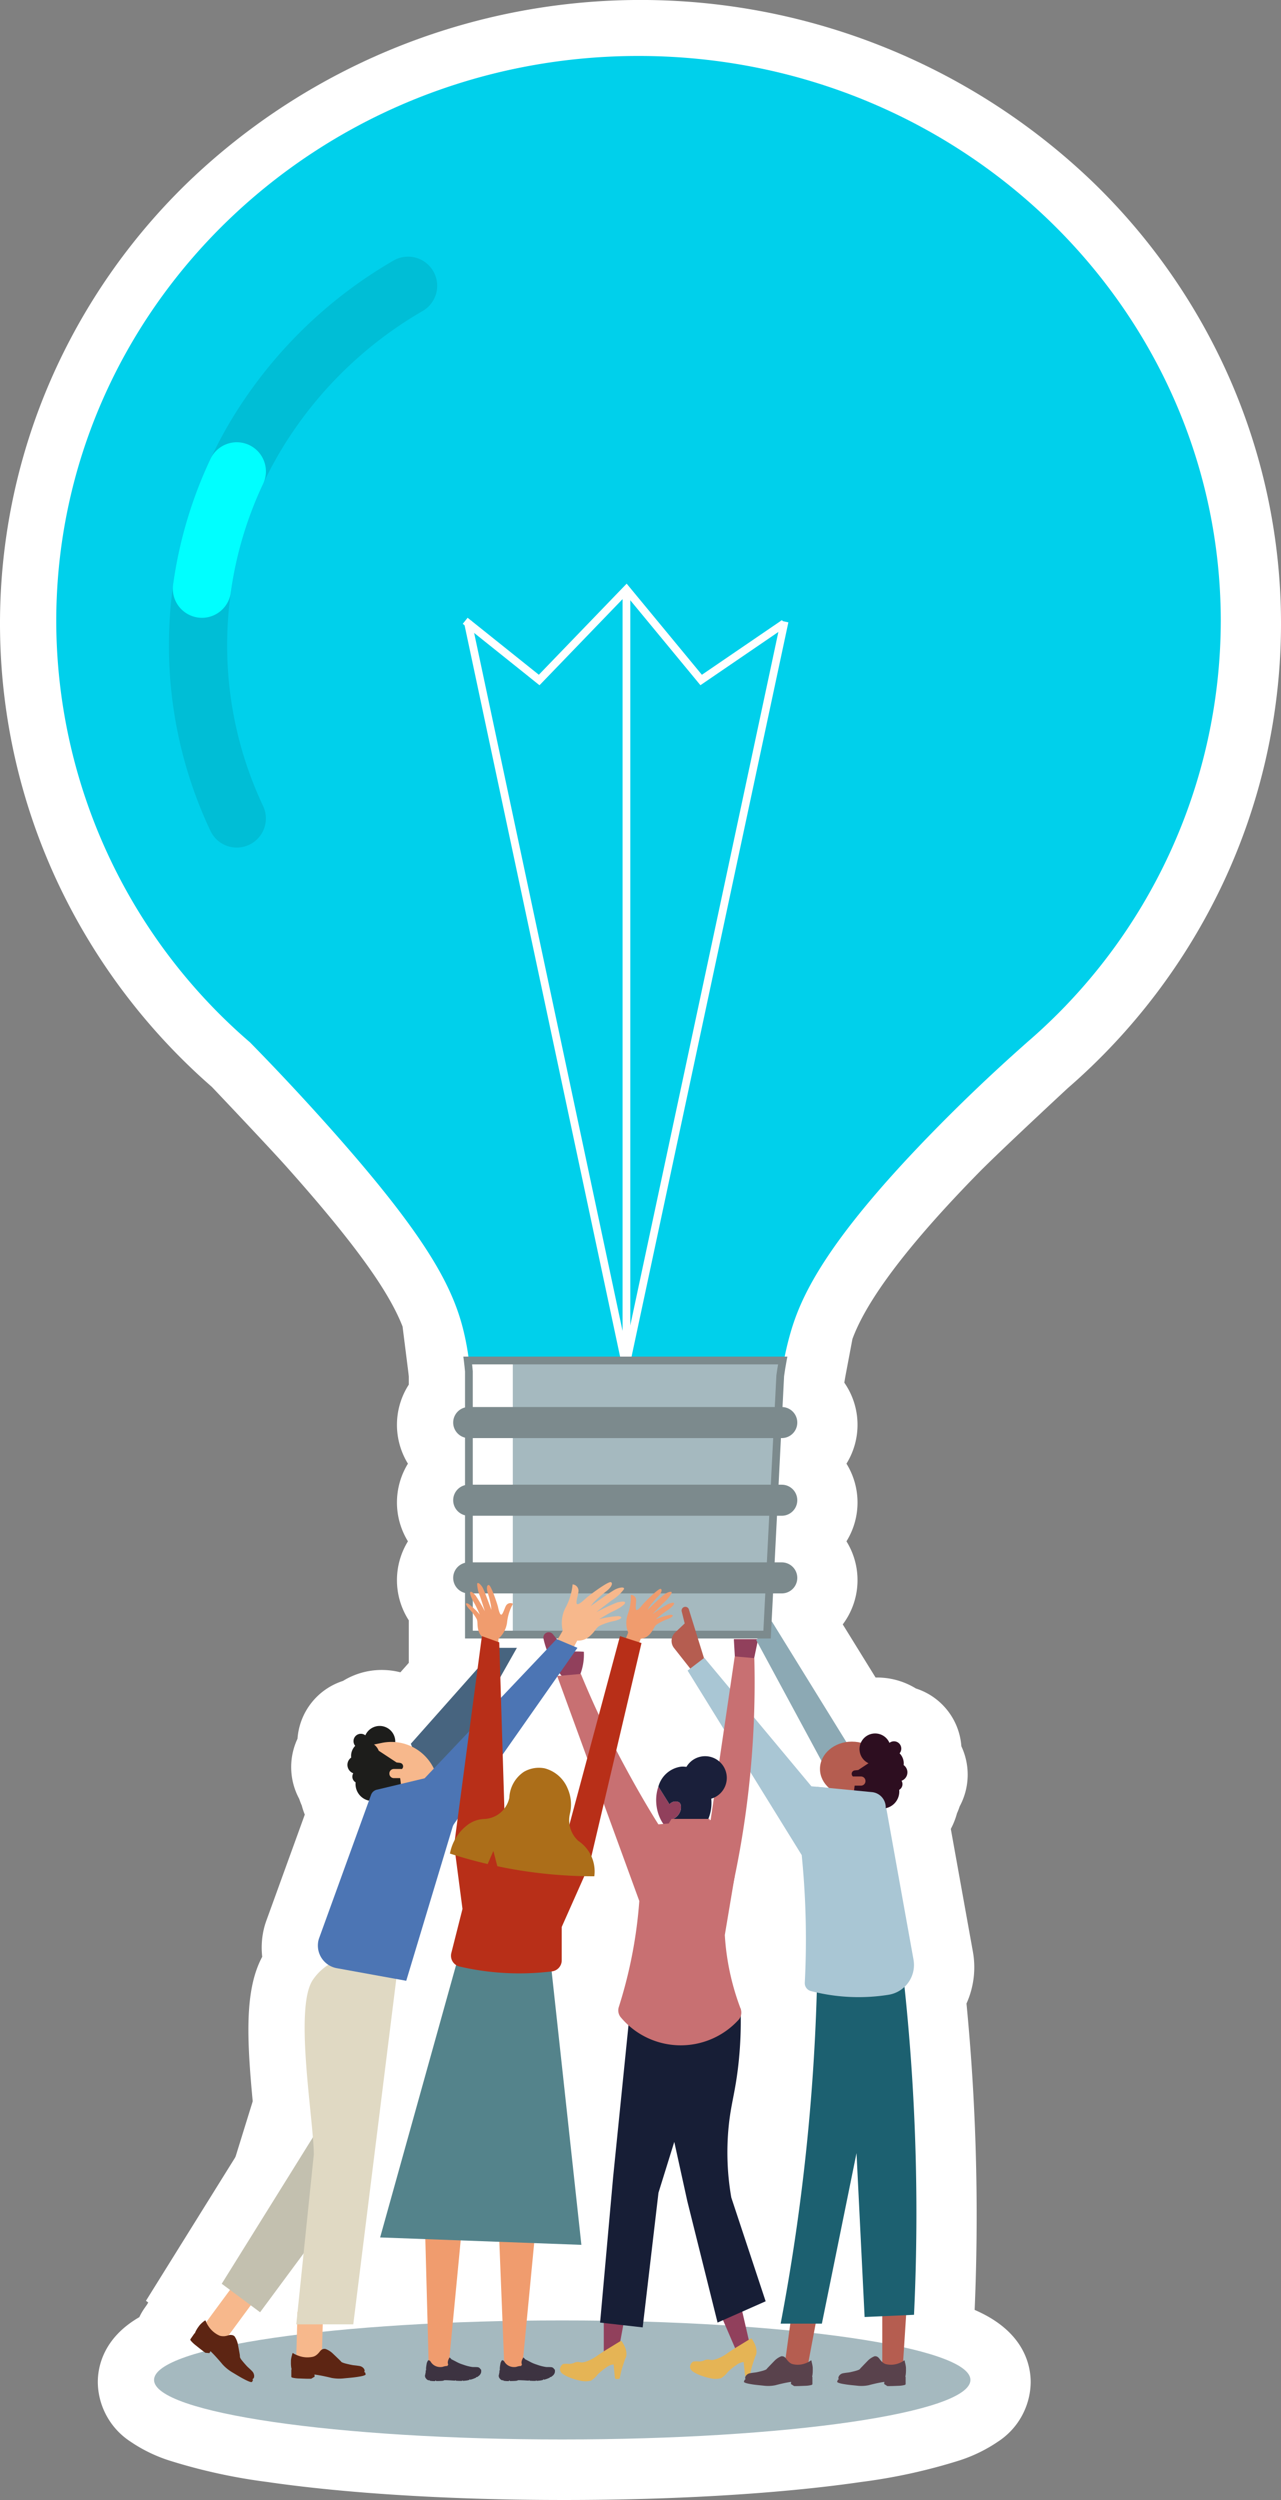 <svg id="Group_13745" data-name="Group 13745" xmlns="http://www.w3.org/2000/svg" width="214.568" height="418.664" viewBox="0 0 214.568 418.664">
  <rect x="0" y="0" width="214.568" height="418.664" fill="#808080" stroke="none"/>
  <path id="Path_23181" data-name="Path 23181" d="M94.509,418.664c-18.72,0-36.389-1.073-49.755-3.02a94.388,94.388,0,0,1-16.423-3.6,25.165,25.165,0,0,1-6.465-3.149,12.04,12.04,0,0,1-5.484-9.953c0-2.577.909-7.4,6.958-10.9a9.824,9.824,0,0,1,.9-1.548c.064-.092.248-.355.4-.574.063-.112.126-.222.191-.331l-.383-.285,18.28-29.365c-.04-.407-.082-.824-.124-1.247-1.24-12.373-1.822-21.129,1.319-27a13.491,13.491,0,0,1,.476-5.409l.174-.524,6.481-17.875a12.437,12.437,0,0,1-.51-1.535,10.693,10.693,0,0,1-.424-1.1,11.193,11.193,0,0,1-.3-10.047l.013-.046a11.009,11.009,0,0,1,7.618-9.659,12.347,12.347,0,0,1,6.482-1.835,12.546,12.546,0,0,1,3.134.394l1.407-1.586v-7.118a12.409,12.409,0,0,1-.144-13.233,12.412,12.412,0,0,1,0-13.006,12.409,12.409,0,0,1,.144-13.233v-1.351c-.032-.328-.07-.665-.114-1.007l-.931-7.379c-2-5.09-6.649-12.424-19.495-26.815-1.784-2-6.315-6.844-12.437-13.3A104.256,104.256,0,0,1,9.7,147.875,102.166,102.166,0,0,1,8.476,63.682a103.95,103.95,0,0,1,23.05-33.2,109.372,109.372,0,0,1,151.516,0,103.95,103.95,0,0,1,23.05,33.2,102.166,102.166,0,0,1-1.222,84.193,104.281,104.281,0,0,1-26.037,34.368l-.057.054c-7.246,6.733-12.788,11.994-14.826,14.073-15.239,15.543-19.578,23.589-21.166,27.855l-1.119,5.927c-.088.467-.168.937-.24,1.4a12.358,12.358,0,0,1,.357,13.561,12.339,12.339,0,0,1,0,13.006,12.335,12.335,0,0,1-.621,13.912l5.5,8.9a12.4,12.4,0,0,1,6.749,1.831,11.01,11.01,0,0,1,7.618,9.659l.013.047a11.191,11.191,0,0,1-.3,10.048,10.885,10.885,0,0,1-.448,1.154,12.587,12.587,0,0,1-1.032,2.615l3.694,20.533a14.772,14.772,0,0,1-1.068,8.706c.42,4.352.764,8.733,1.027,13.064a371.432,371.432,0,0,1,.339,38.242q.486.212.94.43c7.351,3.538,8.448,8.838,8.448,11.682a12.042,12.042,0,0,1-5.483,9.953,25.186,25.186,0,0,1-6.465,3.149,94.435,94.435,0,0,1-16.425,3.6c-13.365,1.947-31.035,3.02-49.754,3.02M54.761,397.224a371.135,371.135,0,0,0,39.749,1.931c20.749,0,36.755-1.34,47.3-2.89l1.133-17.527,1.053-.047c.211-9.648.024-19.34-.556-28.92-.315-5.179-.753-10.434-1.3-15.618l-.509-4.81,1.672-1.575-4.549-25.29-1.567.232-8.734-14.134-10.1,12.156,3.223-63.406h-1.729l2.366-11.689c.282-1.4.615-2.792.99-4.147,2.287-8.266,7.118-18.683,26.818-38.778,2.186-2.229,6.876-6.666,10.785-10.328l-.093-.237,5.2-4.522a84.885,84.885,0,0,0,21.3-28.057,81.9,81.9,0,0,0,7.842-35.136,83.012,83.012,0,0,0-25.605-59.948,89.866,89.866,0,0,0-124.34,0,83.012,83.012,0,0,0-25.605,59.948,81.9,81.9,0,0,0,7.842,35.136,84.884,84.884,0,0,0,21.3,28.057l5.38,4.676-.279.648c3.3,3.5,6.94,7.385,8.73,9.391,18.622,20.864,23.422,30.7,25.422,40.653.214,1.068.393,2.121.547,3.221l1.559,11.111H87.979v27.694h4.156l-.221,1.663,1.793-2.557,8.1,10.531c.034.045.069.089.1.131L113.718,289.1l-30.994,2.7-8.661,9.759-1.353-.18-8.133,22.433,8.658,5.659L61.21,337.235c-.4,3.49.427,11.777.8,15.517.171,1.714.334,3.332.45,4.768l.262,3.21L50.5,380.365l1.973,1.466-6.508,8.827Z" transform="translate(0 0)" fill="#fff"/>
  <path id="Path_23182" data-name="Path 23182" d="M21.735,340.807H158.481l-9.049-18.5V297.429l-.485-27.018-6.912-28.037-3.421-8.46L123.8,215.34l-41.943-4.509-5.206,5.413L64.867,233.1,54.739,236.3,39.1,284.775Z" transform="translate(5.999 58.189)" fill="#fff"/>
  <path id="Path_23183" data-name="Path 23183" d="M156.968,314.506c0,5.5-30.611,9.968-68.373,9.968s-68.373-4.463-68.373-9.968,30.611-9.968,68.373-9.968,68.373,4.463,68.373,9.968" transform="translate(5.581 84.052)" fill="#a5b9bf"/>
  <path id="Path_23184" data-name="Path 23184" d="M108.537,303.917l-1.85,9.821h-3.824l1.48-10.808Z" transform="translate(28.39 83.608)" fill="#b55d50"/>
  <path id="Path_23185" data-name="Path 23185" d="M119.887,302.931l-.616,9.546-3.454.618V302.931Z" transform="translate(31.965 83.608)" fill="#b55d50"/>
  <path id="Path_23186" data-name="Path 23186" d="M102.974,215.256a14.421,14.421,0,0,0-2.1-6.722l-5.585.935L101,217.045Z" transform="translate(26.3 57.555)" fill="#b55d50"/>
  <path id="Path_23187" data-name="Path 23187" d="M96.559,219.037l-.23-3.912H100.4l-.96,4.6Z" transform="translate(26.587 59.374)" fill="#91405c"/>
  <path id="Path_23188" data-name="Path 23188" d="M99.272,215.936l2.608-3.145,17.762,28.744-5.281,2.339Z" transform="translate(27.399 58.73)" fill="#8ca9b4"/>
  <path id="Path_23189" data-name="Path 23189" d="M31.411,300.247l-4.66,6.32,3.415,2.663,5.621-7.624Z" transform="translate(7.383 82.867)" fill="#f7b88c"/>
  <path id="Path_23190" data-name="Path 23190" d="M35.474,314.567c.022-.036-.038-.142-.077-.2a.459.459,0,0,0,.234-.218.867.867,0,0,0,.032-.5h0a1.17,1.17,0,0,0-.3-.583c-.36-.376-.671-.639-.834-.8l0,0c-.108-.109-.47-.512-.752-.854-.13-.158-.244-.3-.309-.4l-.011-.018-.032-.049-.005-.01-.022-.036-.006-.009c-.006-.013-.014-.024-.02-.036v0l-.02-.036,0-.006-.013-.024,0-.009-.01-.022,0-.006-.01-.026v0l-.006-.019,0-.008-.005-.015v-.006l-.009-.043v-.005l0-.019v0l0-.019v-.011l.008,0-.009-.015v-.061l0-.023v-.013l0-.019,0-.014-.005-.032v0l-.013-.075V310.3c-.006-.045-.015-.094-.024-.148-.091-.518-.265-1.449-.3-1.626a3.639,3.639,0,0,0-.556-1.322c-.017-.014-.033-.029-.051-.042l-.013-.011c-.015-.012-.031-.023-.047-.033l-.008-.005a.5.5,0,0,0-.056-.034l-.013-.006c-.015-.009-.032-.017-.048-.024l-.014-.006c-.019-.009-.04-.017-.06-.024l-.013,0L32,307l-.022-.005-.014,0c-.02-.005-.042-.009-.065-.013l-.013,0-.071-.006a.932.932,0,0,0-.157,0l-.005-.009-.014.01a1.534,1.534,0,0,0-.3.065l-.075.023c-.1.031-.205.056-.313.078l-.045.008c-.031.006-.063.011-.094.015l-.041.005-.04.005h-.009l-.042.005-.046,0-.046,0h-.139l-.093-.005-.046,0-.046-.005h0l-.045-.006-.037-.006h-.01l-.046-.01-.047-.01c-.014,0-.027-.006-.041-.01l-.009,0-.034-.01h-.005l-.014,0-.033-.012h0l-.045-.015h0l-.046-.018a4.3,4.3,0,0,1-1.7-1.386l-.038-.055-.017-.023-.02-.029-.017-.026-.018-.027-.018-.026L28,305.465l-.017-.024-.015-.026-.015-.022a.172.172,0,0,0-.017-.026l-.011-.02-.018-.028-.01-.015-.019-.033-.006-.01c-.06-.1-.108-.188-.145-.263l-.018-.037a2.979,2.979,0,0,1-.138-.338.173.173,0,0,0-.017-.031l0-.005-.018-.022-.018-.014-.006,0-.017-.006h-.029l-.023.008-.006,0-.017.011-.006.006a.155.155,0,0,0-.023.026h0l-.019.014-.005,0-.011.008,0,0,0,0-.019.014-.005,0h0l-.027.019-.01.009-.052.038-.008.006-.01.006-.02.017-.008.006-.018.014,0,0-.034.028-.024.019-.017.013-.02.018c-.05.041-.1.087-.158.136l-.02.018-.01.009-.024.023-.024.023-.024.023h0l-.024.023-.061.061-.02.02c-.048.051-.1.1-.145.159l-.04.049c-.014.015-.027.032-.04.048l-.015.02-.014.017-.015.02-.013.017-.015.022-.02.029-.013.019a5.257,5.257,0,0,0-.526.855c-.032.069-.057.134-.077.186l0,.008-.006.018,0,.006-.005.015v.005l-.011.031c-.029,0-.064,0-.077.022l-.675.971c-.046.063-.013.17.078.276a5.448,5.448,0,0,0,.708.679c.339.265.87.7,1.083.856s.616.466.642.472l.665.055.181-.322c.2.193.449.443.662.67.441.466,1.071,1.188,1.316,1.494A7.157,7.157,0,0,0,32,313.222c.785.467,1.24.755,1.883,1.095s1.259.635,1.444.524Z" transform="translate(6.888 84.052)" fill="#5d2513"/>
  <path id="Path_23191" data-name="Path 23191" d="M39.1,303.743l-.213,7.708,4.282.119.258-9.3Z" transform="translate(10.732 83.426)" fill="#f7b88c"/>
  <path id="Path_23192" data-name="Path 23192" d="M50.649,312.272c0-.041-.112-.089-.176-.115a.455.455,0,0,0,.066-.308.826.826,0,0,0-.258-.416h0a1.118,1.118,0,0,0-.577-.283c-.507-.089-.907-.116-1.132-.149h0c-.151-.023-.671-.131-1.095-.237-.2-.049-.369-.1-.477-.137l-.019-.008-.054-.02-.01-.005-.037-.015-.01,0-.037-.017h0l-.036-.017-.006,0-.024-.012-.008-.005-.02-.011-.006,0-.023-.014,0,0-.017-.012-.006,0-.013-.01-.005-.005a.221.221,0,0,1-.031-.029l0,0-.013-.014,0,0L46.6,310.4l-.005-.005,0,0,0-.008-.017-.008-.011-.014-.008-.008-.01-.013-.009-.012-.015-.015-.009-.009-.013-.014-.01-.01-.022-.022v0l-.054-.052,0,0-.1-.1c-.367-.357-1.036-.991-1.162-1.111a3.5,3.5,0,0,0-1.2-.721h0l-.065-.005H43.8l-.065.006h-.014l-.054.01-.015,0-.063.017-.013,0-.032.012-.02.008-.014.005-.06.028-.011.006c-.022.012-.042.023-.063.036a1.149,1.149,0,0,0-.126.093l-.008,0-.006.017a1.532,1.532,0,0,0-.209.228l-.049.061a3.109,3.109,0,0,1-.211.242l-.031.033-.069.066-.029.028-.031.027-.006.006-.032.027-.036.029-.036.029h0l-.036.027h0l-.034.026-.038.027-.078.05-.041.024-.04.023h0l-.041.02a.267.267,0,0,1-.033.017l-.009.005-.043.019-.043.019-.04.015-.009,0-.033.012,0,0-.014,0-.034.012h0a.438.438,0,0,1-.045.013h0l-.047.013a4.271,4.271,0,0,1-2.164-.108l-.063-.02-.027-.009-.033-.012-.028-.01-.029-.01-.028-.01-.027-.01-.028-.01-.027-.01-.024-.009-.027-.012-.022-.008-.031-.013-.017-.006-.036-.014-.009-.005c-.107-.043-.2-.086-.268-.122L38.9,309.2a2.887,2.887,0,0,1-.3-.188L38.564,309l-.006,0-.026-.006a.069.069,0,0,0-.023,0H38.5l-.015,0-.008,0a.054.054,0,0,0-.018.012h0l-.014.018,0,.008-.006.019,0,.009a.217.217,0,0,0,0,.032v0h0l-.008.022v.005l-.005.013,0,.005v0l-.008.023,0,.006v0l-.011.031,0,.013-.02.061,0,.009,0,.01-.008.026,0,.01-.006.022v0l-.013.042-.008.029-.006.019-.008.026c-.017.063-.034.129-.051.2l-.005.027,0,.013-.006.032-.008.033-.006.032h0l-.006.032-.015.084-.005.028c-.011.069-.02.14-.028.211l-.006.061,0,.063v.175a5.288,5.288,0,0,0,.056.983c.014.073.031.139.045.191v.008l.005.018,0,.006,0,.015v.005l.009.031c-.026.015-.052.037-.051.061,0,0,0,1.085,0,1.161s.087.142.219.172a5.39,5.39,0,0,0,.961.125c.426.011,1.1.043,1.365.046s.764.009.79,0l.572-.343-.036-.361c.273.037.616.091.919.145.621.111,1.541.316,1.915.416a7.112,7.112,0,0,0,2.132.08c.9-.087,1.437-.124,2.151-.23s1.383-.23,1.47-.426Z" transform="translate(10.53 85.079)" fill="#5d2513"/>
  <path id="Path_23193" data-name="Path 23193" d="M53.93,232.333,68.19,216.267H71.7L57.51,241.33Z" transform="translate(14.884 59.689)" fill="#47647f"/>
  <path id="Path_23194" data-name="Path 23194" d="M202.443,102.021c0-52.289-43.666-94.676-97.53-94.676S7.384,49.732,7.384,102.021a93.252,93.252,0,0,0,32.5,70.554h-.006c5.367,5.474,9.737,10.24,12.959,13.85,17.548,19.661,21.508,27.983,23.135,36.08.249,1.239.42,2.354.54,3.3h52.76c.226-1.2.535-2.6.958-4.13,1.656-5.983,5.39-15.177,24.382-34.549,3.681-3.755,8.844-8.818,15.336-14.555h-.006a93.252,93.252,0,0,0,32.5-70.554" transform="translate(2.038 2.027)" fill="#00d0eb"/>
  <path id="Path_23195" data-name="Path 23195" d="M33.545,132.645a4.875,4.875,0,0,1-4.416-2.8,72.57,72.57,0,0,1-6.952-31.136A73.3,73.3,0,0,1,32.553,61.134,76.413,76.413,0,0,1,59.779,34.344a4.877,4.877,0,0,1,4.9,8.437A66.63,66.63,0,0,0,40.928,66.136a63.549,63.549,0,0,0-9,32.571,62.891,62.891,0,0,0,6.023,26.982,4.88,4.88,0,0,1-4.41,6.955" transform="translate(6.121 9.297)" fill="#00bed6"/>
  <path id="Path_23196" data-name="Path 23196" d="M27.568,87.441a4.885,4.885,0,0,1-4.837-5.547,72.859,72.859,0,0,1,6.257-21.049A4.877,4.877,0,1,1,37.815,65a63.138,63.138,0,0,0-5.422,18.235,4.878,4.878,0,0,1-4.825,4.208" transform="translate(6.261 16.02)" fill="aqua"/>
  <rect id="Rectangle_9357" data-name="Rectangle 9357" width="1.301" height="126.536" transform="matrix(0.978, -0.208, 0.208, 0.978, 77.711, 104.216)" fill="#fff"/>
  <rect id="Rectangle_9358" data-name="Rectangle 9358" width="126.536" height="1.301" transform="translate(104.348 227.695) rotate(-77.943)" fill="#fff"/>
  <rect id="Rectangle_9359" data-name="Rectangle 9359" width="1.3" height="129.253" transform="translate(104.28 98.583)" fill="#fff"/>
  <path id="Path_23197" data-name="Path 23197" d="M73.6,93.613,60.747,83.327l.813-1.016L73.49,91.857,88.2,76.6l12.6,15.26L114.219,82.7l.732,1.074-14.395,9.833L88.126,78.555Z" transform="translate(16.766 21.142)" fill="#fff"/>
  <path id="Path_23198" data-name="Path 23198" d="M61.755,180.392V224.46H111.7q1.1-21.666,2.2-43.333c.094-.688.227-1.559.419-2.571H61.56c.089.713.153,1.337.2,1.836" transform="translate(16.99 49.281)" fill="#a5b9bf"/>
  <rect id="Rectangle_9360" data-name="Rectangle 9360" width="7.345" height="45.904" transform="translate(78.549 227.837)" fill="#fff"/>
  <path id="Path_23199" data-name="Path 23199" d="M112.316,225.25H61.105V180.561c-.05-.575-.114-1.175-.19-1.783l-.093-.732H115.1l-.145.772c-.158.835-.295,1.679-.408,2.51Zm-49.911-1.3h48.675l2.177-42.77c.083-.607.177-1.221.283-1.832H62.292c.042.384.08.762.111,1.131l0,.055Z" transform="translate(16.787 49.14)" fill="#7c8a8d"/>
  <path id="Path_23200" data-name="Path 23200" d="M114.527,189.865H62.09a2.6,2.6,0,1,1,0-5.2h52.437a2.6,2.6,0,1,1,0,5.2" transform="translate(16.419 50.966)" fill="#7c8a8d"/>
  <path id="Path_23201" data-name="Path 23201" d="M114.527,200.058H62.09a2.6,2.6,0,1,1,0-5.2h52.437a2.6,2.6,0,1,1,0,5.2" transform="translate(16.419 53.78)" fill="#7c8a8d"/>
  <path id="Path_23202" data-name="Path 23202" d="M114.527,210.25H62.09a2.6,2.6,0,1,1,0-5.2h52.437a2.6,2.6,0,1,1,0,5.2" transform="translate(16.419 56.593)" fill="#7c8a8d"/>
  <path id="Path_23203" data-name="Path 23203" d="M46.367,278l-17.26,27.726,6.427,4.773,13.037-17.627Z" transform="translate(8.033 76.727)" fill="#c3c0af"/>
  <path id="Path_23204" data-name="Path 23204" d="M48.44,318.12H38.892l2.939-28.46c-.048-6-3.309-24.466-.184-29.195a8.98,8.98,0,0,1,2.937-2.755l11.2,1.469Z" transform="translate(10.734 71.127)" fill="#e0d9c3"/>
  <path id="Path_23205" data-name="Path 23205" d="M50.786,226.518a2.617,2.617,0,0,0-2.4,1.573,1.215,1.215,0,0,0-.745-.258,1.231,1.231,0,1,0,.7,2.239,2.616,2.616,0,1,0,2.44-3.555" transform="translate(12.809 62.518)" fill="#1d1d1b"/>
  <path id="Path_23206" data-name="Path 23206" d="M75.368,222.589a14.731,14.731,0,0,1-4.018-7.278.891.891,0,0,1,.528-1.02l.013-.005a.888.888,0,0,1,1.032.267l2.345,2.932c.322-.019.655-.033,1-.038.647-.011,1.262,0,1.84.038a9.242,9.242,0,0,1-.077,1.763,9.414,9.414,0,0,1-1,3.087l-1.661.254" transform="translate(19.686 59.124)" fill="#91405c"/>
  <path id="Path_23207" data-name="Path 23207" d="M60.1,235.119l-10.522,2.159-1.628-7.93,2.78-.57a7.905,7.905,0,0,1,9.331,6.154Z" transform="translate(13.234 63.097)" fill="#f7b88c"/>
  <path id="Path_23208" data-name="Path 23208" d="M54.4,232.134l-.563-.064L50.845,230.1h0a2.393,2.393,0,0,0-4.624.868,2.27,2.27,0,0,0,.018.281,1.5,1.5,0,0,0,.348,2.63,1.085,1.085,0,0,0-.147.418,1.1,1.1,0,0,0,.538,1.1,2.847,2.847,0,0,0,5.1,2.006l2.593-.838-.4-3.272a.58.58,0,1,0,.13-1.152" transform="translate(12.587 63.084)" fill="#1d1d1b"/>
  <path id="Path_23209" data-name="Path 23209" d="M53.029,233.7H51.863a.747.747,0,0,1-.748-.748v-.037a.748.748,0,0,1,.748-.748h1.166a.748.748,0,0,1,.748.748v.037a.747.747,0,0,1-.748.748" transform="translate(14.108 64.076)" fill="#f7b88c"/>
  <path id="Path_23210" data-name="Path 23210" d="M72.358,218.842a31.838,31.838,0,0,0,1.928-3.08,5.484,5.484,0,0,1,.444-3.787,10.16,10.16,0,0,0,1.21-3.954,1.071,1.071,0,0,1,.986,1.134c-.01.489-.5,1.9-.267,2.139s1.1-.56,1.515-.948,3.787-2.93,4.2-2.691-.083.961-.716,1.465a18.888,18.888,0,0,0-2.211,1.942c-.417.519-.5.609-.5.609s3.505-2.521,4.23-2.851,1.552-.41,1.345.034a7.437,7.437,0,0,1-1.962,1.8c-.841.6-2.643,2.017-2.643,2.017a36.894,36.894,0,0,1,3.5-1.629c.537-.1,1.345-.287,1.312.069s-1.245,1.073-1.98,1.4-2.366,1.35-2.366,1.35a14.5,14.5,0,0,1,3.27-.521c.734.131.567.463-.639.79a10.213,10.213,0,0,0-2.611.86c-.609.388-.743,1.023-1.707,1.8a2.819,2.819,0,0,1-1.978.646L75,220.668Z" transform="translate(19.971 57.308)" fill="#f7b88c"/>
  <path id="Path_23211" data-name="Path 23211" d="M85.207,216.585l-3.489-1.469L59.606,238.435l-8.013,1.911a1.347,1.347,0,0,0-.953.85l-8.75,24.137a3.856,3.856,0,0,0,3.006,4.9l11.635,2.111,7.756-25.733a2.03,2.03,0,0,1,.281-.579Z" transform="translate(11.516 59.371)" fill="#4c75b4"/>
  <path id="Path_23212" data-name="Path 23212" d="M92,222.136l-3.43-4.354a1.936,1.936,0,0,1,.188-2.6l1.6-1.515-.5-2.008a.623.623,0,0,1,1.2-.334l3.078,9.908Z" transform="translate(24.33 58.203)" fill="#b55d50"/>
  <path id="Path_23213" data-name="Path 23213" d="M108.573,260.578c-.154,6.321-.486,12.908-1.04,19.735a351.28,351.28,0,0,1-5.057,37.374h6.907l5.8-28.554,1.356,27.444,8.275-.37a360.232,360.232,0,0,0-.258-38.854c-.388-6.4-.934-12.569-1.6-18.5l-14.378,1.726" transform="translate(28.283 71.443)" fill="#1c6070"/>
  <path id="Path_23214" data-name="Path 23214" d="M79.259,302.887v7.48h2.417l1.381-7.48Z" transform="translate(21.875 83.596)" fill="#91405c"/>
  <path id="Path_23215" data-name="Path 23215" d="M84.646,309.312a3.3,3.3,0,0,0-.4-1.359,5.655,5.655,0,0,0-.322-.558.708.708,0,0,0-.091-.116.126.126,0,0,0-.17-.029l-.024.014c-.083.05-.367.221-.662.4-.352.216-.915.568-1.456.892s-1.219.78-1.564,1a6.644,6.644,0,0,1-1.094.7,5.144,5.144,0,0,1-1.461.556h0a1.159,1.159,0,0,1-.194.018,1.508,1.508,0,0,1-.263-.019h0c-.094-.015-.179-.038-.352-.056a1.32,1.32,0,0,0-.78.179,2.6,2.6,0,0,1-.792.144,3.734,3.734,0,0,0-.983.018.321.321,0,0,0-.042.018,1.182,1.182,0,0,0-.47.729.12.12,0,0,0,0,.052.143.143,0,0,0-.027.111.63.63,0,0,0,.054.205,1.054,1.054,0,0,0,.387.524,6.261,6.261,0,0,0,1.212.633,12.051,12.051,0,0,0,1.948.564,3.948,3.948,0,0,0,1.6-.05,4.125,4.125,0,0,0,1.128-1.034,9.94,9.94,0,0,1,1.448-1.179,2.352,2.352,0,0,1,1.207-.5h.008l.219,2.221.1.2a3.652,3.652,0,0,0,.5,0c.174-.022.2-.037.222-.162s.2-1.023.355-1.543.544-1.657.544-1.657h0a1.519,1.519,0,0,0,.207-.924" transform="translate(20.286 84.795)" fill="#e5b455"/>
  <path id="Path_23216" data-name="Path 23216" d="M94.449,303.761l2.967,6.866,2.219-.96-1.7-7.414Z" transform="translate(26.068 83.421)" fill="#91405c"/>
  <path id="Path_23217" data-name="Path 23217" d="M101.723,308.994a3.3,3.3,0,0,0-.4-1.359,5.663,5.663,0,0,0-.322-.558.7.7,0,0,0-.091-.116.126.126,0,0,0-.17-.029l-.024.014c-.083.05-.367.221-.662.4-.352.216-.915.568-1.456.892s-1.219.78-1.564,1a6.711,6.711,0,0,1-1.094.7,5.129,5.129,0,0,1-1.461.555h0a1.174,1.174,0,0,1-.194.018,1.5,1.5,0,0,1-.263-.019h0c-.094-.015-.179-.038-.352-.056a1.321,1.321,0,0,0-.78.179,2.6,2.6,0,0,1-.792.144,3.738,3.738,0,0,0-.983.018.32.32,0,0,0-.042.018,1.182,1.182,0,0,0-.47.729.121.121,0,0,0,0,.052.143.143,0,0,0-.027.111.629.629,0,0,0,.054.205,1.053,1.053,0,0,0,.387.524,6.257,6.257,0,0,0,1.212.633,12.055,12.055,0,0,0,1.948.564,3.948,3.948,0,0,0,1.6-.05,4.124,4.124,0,0,0,1.128-1.034,10.018,10.018,0,0,1,1.448-1.179,2.352,2.352,0,0,1,1.207-.5h.008l.219,2.221.1.2a3.642,3.642,0,0,0,.5,0c.174-.022.2-.037.222-.162s.2-1.023.355-1.543.544-1.657.544-1.657h0a1.519,1.519,0,0,0,.207-.924" transform="translate(24.999 84.707)" fill="#e5b455"/>
  <path id="Path_23218" data-name="Path 23218" d="M128.1,268.111l-4.657-25.89c-.364-2.022-1.955-2.422-4.008-2.352L111,239.094,93.059,217.576l-2.8,2.139,19.116,30.9a141.69,141.69,0,0,1,.7,14.821q-.017,3.363-.186,6.55a1.37,1.37,0,0,0,1.027,1.4,31.871,31.871,0,0,0,13,.621,5.058,5.058,0,0,0,4.183-5.891" transform="translate(24.912 60.05)" fill="#a9c6d4"/>
  <path id="Path_23219" data-name="Path 23219" d="M118.31,233.153c0,2.526-2.389,4.576-5.335,4.576s-5.336-2.049-5.336-4.576,2.389-4.576,5.336-4.576,5.335,2.049,5.335,4.576" transform="translate(29.708 63.086)" fill="#b55d50"/>
  <path id="Path_23220" data-name="Path 23220" d="M121.133,234.024a1.5,1.5,0,0,0-.634-1.224,2.274,2.274,0,0,0,.019-.282,2.386,2.386,0,0,0-.7-1.687,1.225,1.225,0,0,0-1.695-1.751,2.616,2.616,0,1,0-3.508,3.411l-1.72,1.134-.564.064a.58.58,0,1,0,.13,1.152l-.4,3.272,2.594.838a2.846,2.846,0,0,0,5.1-2.006,1.094,1.094,0,0,0,.392-1.516,1.5,1.5,0,0,0,.983-1.406" transform="translate(30.862 62.791)" fill="#2d0e20"/>
  <path id="Path_23221" data-name="Path 23221" d="M112.27,234.684h1.166a.747.747,0,0,0,.748-.748V233.9a.748.748,0,0,0-.748-.748H112.27a.748.748,0,0,0-.748.748v.037a.747.747,0,0,0,.748.748" transform="translate(30.78 64.349)" fill="#b55d50"/>
  <path id="Path_23222" data-name="Path 23222" d="M118.756,238.375l-9.16.859-2.341-4.726,9.247.893a2.553,2.553,0,0,1,2.255,2.535Z" transform="translate(29.602 64.723)" fill="#a9c6d4"/>
  <path id="Path_23223" data-name="Path 23223" d="M97.749,313.224c0-.041.1-.089.163-.115a.484.484,0,0,1-.063-.307.846.846,0,0,1,.237-.416h0a1.009,1.009,0,0,1,.532-.283c.466-.089.836-.116,1.042-.149h0c.139-.023.619-.131,1.009-.237a4.56,4.56,0,0,0,.44-.137l.018-.008.048-.02.009-.005.036-.015.009,0,.034-.017h0l.033-.015.005,0,.023-.011.008-.005.018-.012.006,0,.02-.014,0,0,.015-.011.005,0,.011-.01.005-.005c.01-.009.019-.019.029-.029l0,0,.011-.014,0,0,.011-.014,0-.005,0,0,0-.008.015-.008.011-.014.006-.008.009-.013.009-.012.014-.015.008-.009.011-.014.01-.01.02-.022v0l.048-.052,0,0,.1-.1c.338-.357.954-.991,1.071-1.111a3.193,3.193,0,0,1,1.106-.721l.061-.005h.077l.06.006h.013l.049.01.014,0,.057.017.013,0,.029.012.019.008.011.005.056.028.012.006.057.036a1.051,1.051,0,0,1,.115.093l.009,0,.005.015a1.564,1.564,0,0,1,.193.228c.014.02.029.041.045.061a2.874,2.874,0,0,0,.194.242l.028.033.064.066a.28.28,0,0,0,.028.028l.027.027.006.006.029.027c.011.01.022.02.033.029a.362.362,0,0,0,.033.029h0l.032.027h0l.032.026.036.027c.023.017.047.034.071.05l.037.024.037.023h0l.037.02.031.017.009.005.04.019.04.019h0l.036.015.008,0,.031.011,0,0,.014,0,.031.012h0a.375.375,0,0,0,.041.013h0l.043.013a3.64,3.64,0,0,0,1.994-.108l.057-.02.026-.009.031-.011.025-.01.027-.01.027-.01.024-.01.026-.01.024-.01.023-.009.026-.012.019-.008.028-.013.015-.006a.351.351,0,0,1,.033-.014l.009-.005c.1-.043.179-.086.246-.123l.033-.019a2.6,2.6,0,0,0,.279-.188l.028-.014.006,0,.024-.006a.055.055,0,0,1,.02,0h.006l.015,0,.006,0,.017.011h0l.013.018,0,.008.006.019v.009a.122.122,0,0,1,0,.032v0h0l.006.022,0,.005,0,.013,0,.005v.005l.006.022,0,.006v0l.009.031,0,.013q.01.027.019.061l0,.009,0,.01.006.025,0,.01.005.022v0l.011.042.009.029.005.019.006.026c.015.063.032.129.047.2l.005.027,0,.013.008.032.006.033.005.032h0l.005.032c.005.028.01.056.014.084l.005.028c.01.069.019.14.026.211,0,.02,0,.041.005.061l0,.063v.175a5.626,5.626,0,0,1-.052.983c-.013.073-.028.139-.041.191v.008l0,.018,0,.006,0,.015v.005l-.008.031c.023.015.047.037.046.061V313.9c0,.077-.079.142-.2.172a4.6,4.6,0,0,1-.886.125c-.393.012-1.014.043-1.258.046s-.7.009-.727,0l-.528-.343.033-.36c-.251.036-.568.089-.846.144-.574.111-1.421.316-1.766.416a6.05,6.05,0,0,1-1.965.08c-.831-.087-1.324-.124-1.983-.23s-1.275-.23-1.355-.426Z" transform="translate(26.969 85.341)" fill="#59424c"/>
  <path id="Path_23224" data-name="Path 23224" d="M109.987,313.224c0-.041.1-.089.163-.115a.484.484,0,0,1-.063-.307.846.846,0,0,1,.237-.416h0a1.009,1.009,0,0,1,.532-.283c.466-.089.836-.116,1.042-.149h0c.139-.023.619-.131,1.009-.237a4.563,4.563,0,0,0,.44-.137l.018-.008.048-.02.009-.005.036-.015.009,0,.034-.017h0l.033-.015.005,0,.023-.011.008-.005.018-.012.006,0,.02-.014,0,0,.015-.011.005,0,.011-.01.005-.005c.01-.009.019-.019.029-.029l0,0,.012-.014,0,0,.011-.014,0-.005,0,0,0-.008.015-.008.011-.014.006-.008.009-.013.009-.012.014-.015.008-.009.011-.014.01-.01.02-.022v0l.048-.052,0,0,.1-.1c.338-.357.954-.991,1.071-1.111a3.193,3.193,0,0,1,1.106-.721l.061-.005h.077l.06.006h.013l.048.01.014,0,.057.017.013,0,.029.012.019.008.011.005.056.028.011.006.057.036a1.053,1.053,0,0,1,.115.093l.009,0,.005.015a1.562,1.562,0,0,1,.193.228c.014.02.029.041.045.061a2.88,2.88,0,0,0,.194.242l.028.033.064.066a.28.28,0,0,0,.028.028l.027.027.006.006.029.027c.011.01.022.02.033.029a.358.358,0,0,0,.033.029h0l.032.027h0l.032.026.036.027c.023.017.047.034.071.05l.037.024.037.023h0l.037.02.031.017.009.005.04.019.04.019h0l.036.015.008,0,.031.011,0,0,.014,0,.031.012h0a.373.373,0,0,0,.041.013h0l.043.013a3.64,3.64,0,0,0,1.994-.108l.057-.02.026-.009.031-.011.026-.01.027-.01.027-.01.024-.01.026-.01.024-.01.023-.009.026-.012.019-.008.028-.013.015-.006a.351.351,0,0,1,.033-.014l.009-.005c.1-.043.179-.086.246-.123l.033-.019a2.594,2.594,0,0,0,.279-.188l.028-.014.006,0,.024-.006a.055.055,0,0,1,.02,0h.006l.015,0,.006,0,.017.011h0l.013.018,0,.008.006.019v.009a.121.121,0,0,1,0,.032v0h0l.006.022,0,.005,0,.013,0,.005v.005l.006.022,0,.006v0l.009.031,0,.013q.01.027.019.061l0,.009,0,.01.006.025,0,.01.005.022v0l.011.042.009.029.005.019.006.026c.015.063.032.129.047.2l.005.027,0,.013.008.032.006.033.005.032h0l.005.032c.005.028.01.056.014.084l.005.028c.01.069.019.14.026.211,0,.02,0,.041.005.061l0,.063v.175a5.626,5.626,0,0,1-.052.983c-.013.073-.028.139-.041.191v.008l0,.018,0,.006,0,.015v.005l-.008.031c.023.015.047.037.046.061V313.9c0,.077-.079.142-.2.172a4.6,4.6,0,0,1-.886.125c-.393.012-1.014.043-1.258.046s-.706.009-.727,0l-.528-.343.033-.36c-.251.036-.568.089-.846.144-.574.111-1.421.316-1.766.416a6.05,6.05,0,0,1-1.965.08c-.831-.087-1.324-.124-1.983-.23s-1.275-.23-1.355-.426Z" transform="translate(30.347 85.341)" fill="#59424c"/>
  <path id="Path_23225" data-name="Path 23225" d="M97.47,217.395l-4.717,31.989,4.372,6.5c.841-3.853,1.589-7.962,2.187-12.312a160.418,160.418,0,0,0,1.438-25.891l-3.279-.287" transform="translate(25.6 60.001)" fill="#c87072"/>
  <path id="Path_23226" data-name="Path 23226" d="M96.979,234.122a3.633,3.633,0,1,1-3.633-3.633,3.633,3.633,0,0,1,3.633,3.633" transform="translate(24.76 63.614)" fill="#1a1f3a"/>
  <path id="Path_23227" data-name="Path 23227" d="M83.837,263.431l-2.876,28.422-2.187,24.395,7.134.806L88.555,294.5q1.324-4.257,2.646-8.515l2.186,9.946,5.064,20.316,8.054-3.566-5.753-17.375a44,44,0,0,1-.345-12.773c.4-3.247,1.012-5.01,1.5-9.206a65.969,65.969,0,0,0,.4-9.653l-18.466-.242" transform="translate(21.741 72.706)" fill="#171e36"/>
  <path id="Path_23228" data-name="Path 23228" d="M90.235,238.428c.034-.161.211-.971-.259-1.323a1.308,1.308,0,0,0-1.61.336l-1.857-2.971a7.061,7.061,0,0,0-.348,2.891c.242,2.937,2.156,5.227,4.417,5.451q-.762-1.472-1.522-2.946a2.266,2.266,0,0,0,1.179-1.438" transform="translate(23.773 64.713)" fill="#91405c"/>
  <path id="Path_23229" data-name="Path 23229" d="M91.169,243.543c2.544-.211,4.389-2.995,4.123-6.22s-2.546-5.668-5.089-5.457a4.586,4.586,0,0,0-3.776,3.328l1.857,2.972a1.309,1.309,0,0,1,1.612-.336c.47.352.293,1.162.259,1.323a2.263,2.263,0,0,1-1.18,1.438l1.524,2.946a3.684,3.684,0,0,0,.671.006" transform="translate(23.854 63.991)" fill="#1a1f3a"/>
  <path id="Path_23230" data-name="Path 23230" d="M90.1,244.883l9.431-.794,3.352,9.43-1.663,9.9a41.61,41.61,0,0,0,1.5,8.861c.351,1.239.74,2.394,1.147,3.464a1.834,1.834,0,0,1-.4,1.934,13.106,13.106,0,0,1-19.617-.415,1.82,1.82,0,0,1-.389-1.781c.7-2.207,1.37-4.642,1.937-7.289a77.041,77.041,0,0,0,1.5-10.471L73.139,220.04l3.97-.345c1.643,4,3.6,8.291,5.926,12.773,2.21,4.252,4.845,8.919,7.061,12.415" transform="translate(20.186 60.635)" fill="#c87072"/>
  <path id="Path_23231" data-name="Path 23231" d="M94.992,240.8l-8.564,1.508,2.2-3.588h6.362Z" transform="translate(23.854 65.886)" fill="#c87072"/>
  <path id="Path_23232" data-name="Path 23232" d="M55.789,292.253l.667,24.876H59.6l2.387-24.876Z" transform="translate(15.398 80.661)" fill="#f09c6e"/>
  <path id="Path_23233" data-name="Path 23233" d="M55.808,312.274a.136.136,0,0,0,.048-.106,1,1,0,0,1,.019-.186,1.285,1.285,0,0,1,.048-.149.644.644,0,0,1-.029-.172c0-.065.082-.12.082-.12v0a2.874,2.874,0,0,1,.031-.706c.029-.2.084-.517.1-.579s.056-.051.056-.051a.612.612,0,0,1,.052-.175c.026-.049.121-.2.239-.166a.644.644,0,0,1,.281.232,1.814,1.814,0,0,0,1.072.833,1.987,1.987,0,0,0,.926.043,2.984,2.984,0,0,1,.722-.15.467.467,0,0,1,.065.022l.171-.268a.14.14,0,0,1-.034-.034,1.092,1.092,0,0,1-.052-.345,1.627,1.627,0,0,1,.121-.468,1.638,1.638,0,0,0,.128-.267c0-.06.02-.052.02-.052.2.049.3.271.347.292s.452.227.8.411a6.006,6.006,0,0,0,1.142.482,7.8,7.8,0,0,0,1.541.4c.263.027.619-.005.915.033a.57.57,0,0,1,.441.307h0a.316.316,0,0,1,.106.093.176.176,0,0,1,.023.05,1.107,1.107,0,0,1-.017.484,1.063,1.063,0,0,1-.286.445,3.527,3.527,0,0,1-.339.26c-.064.045-.108-.009-.14,0s-.029.084-.093.121-.3.13-.425.179-.484.153-.513.156-.043-.092-.094-.073-.037.078-.075.107a2.443,2.443,0,0,1-.5.106c-.159.022-.531.054-.545.054s-.061-.078-.1-.078-.04.07-.085.078-.3.006-.523,0-.444-.02-.468-.027-.048-.061-.089-.073-.054.06-.078.063-.528-.027-.633-.036-.667-.032-.8-.037-.39,0-.39,0-.019.077-.318.106-1.007.036-1.007.036-.048-.1-.1-.1-.1.114-.1.114-.39-.01-.517-.022a2.744,2.744,0,0,1-.376-.056c-.014-.011-.037-.094-.074-.1s-.071.055-.085.055a1.1,1.1,0,0,1-.279-.13,1.319,1.319,0,0,1-.273-.323.658.658,0,0,1-.078-.3,1.643,1.643,0,0,1,.019-.2" transform="translate(15.398 85.397)" fill="#3d3341"/>
  <path id="Path_23234" data-name="Path 23234" d="M65.468,292.253l.993,24.876h2.82l2.387-24.876Z" transform="translate(18.069 80.661)" fill="#f09c6e"/>
  <path id="Path_23235" data-name="Path 23235" d="M65.487,312.274a.136.136,0,0,0,.048-.106,1,1,0,0,1,.019-.186,1.286,1.286,0,0,1,.048-.149.644.644,0,0,1-.029-.172c0-.065.082-.12.082-.12v0a2.874,2.874,0,0,1,.031-.706c.029-.2.084-.517.1-.579s.056-.051.056-.051a.611.611,0,0,1,.052-.175c.025-.049.121-.2.239-.166a.644.644,0,0,1,.281.232,1.814,1.814,0,0,0,1.072.833,1.987,1.987,0,0,0,.926.043,2.984,2.984,0,0,1,.722-.15.468.468,0,0,1,.065.022l.171-.268a.14.14,0,0,1-.034-.034,1.092,1.092,0,0,1-.052-.345,1.627,1.627,0,0,1,.121-.468,1.639,1.639,0,0,0,.128-.267c0-.06.02-.052.02-.052.2.049.3.271.347.292s.452.227.8.411a6.005,6.005,0,0,0,1.142.482,7.8,7.8,0,0,0,1.541.4c.263.027.619-.005.915.033a.57.57,0,0,1,.441.307h0a.316.316,0,0,1,.106.093.177.177,0,0,1,.023.05,1.107,1.107,0,0,1-.017.484,1.063,1.063,0,0,1-.286.445,3.526,3.526,0,0,1-.339.26c-.064.045-.108-.009-.14,0s-.029.084-.093.121-.3.13-.425.179-.484.153-.513.156-.043-.092-.094-.073-.037.078-.075.107a2.443,2.443,0,0,1-.5.106c-.16.022-.531.054-.545.054s-.061-.078-.1-.078-.04.07-.085.078-.3.006-.523,0-.444-.02-.468-.027-.049-.061-.089-.073-.054.06-.078.063-.528-.027-.633-.036-.667-.032-.8-.037-.39,0-.39,0-.019.077-.318.106-1.007.036-1.007.036-.048-.1-.1-.1-.1.114-.1.114-.39-.01-.517-.022a2.744,2.744,0,0,1-.376-.056c-.014-.011-.037-.094-.074-.1s-.071.055-.085.055a1.1,1.1,0,0,1-.279-.13,1.318,1.318,0,0,1-.273-.323.658.658,0,0,1-.078-.3,1.643,1.643,0,0,1,.019-.2" transform="translate(18.069 85.397)" fill="#3d3341"/>
  <path id="Path_23236" data-name="Path 23236" d="M62.995,256.846,49.9,303.807l33.711,1.24-5.192-47.736Z" transform="translate(13.772 70.889)" fill="#54838b"/>
  <path id="Path_23237" data-name="Path 23237" d="M66.5,219.95a25.19,25.19,0,0,1,.129-2.89,4.357,4.357,0,0,0,1.421-2.682,8.091,8.091,0,0,1,.994-3.138.851.851,0,0,0-1.159.3c-.214.325-.528,1.474-.792,1.522s-.468-.865-.564-1.307-1.157-3.632-1.536-3.661-.379.667-.193,1.282a14.832,14.832,0,0,1,.57,2.273c.04.528.052.624.052.624s-1.157-3.237-1.483-3.78-.832-.97-.9-.586a5.9,5.9,0,0,0,.473,2.065c.279.773.82,2.518.82,2.518a29.62,29.62,0,0,0-1.557-2.649c-.3-.31-.752-.8-.891-.549s.332,1.267.665,1.815.939,1.955.939,1.955a11.583,11.583,0,0,0-1.906-1.82c-.541-.246-.582.047.061.806a8.1,8.1,0,0,1,1.321,1.743c.225.53.026,1.007.3,1.954a2.243,2.243,0,0,0,1,1.317l-.338,2.89Z" transform="translate(16.883 57.341)" fill="#f09c6e"/>
  <path id="Path_23238" data-name="Path 23238" d="M81.544,218.483a25.276,25.276,0,0,0,1.171-2.645,4.367,4.367,0,0,1-.079-3.034,8.117,8.117,0,0,0,.507-3.253.851.851,0,0,1,.9.782c.047.387-.182,1.554.033,1.716s.8-.567,1.086-.919,2.653-2.737,3-2.6.043.767-.4,1.235a14.913,14.913,0,0,0-1.522,1.78c-.271.456-.325.536-.325.536s2.478-2.384,3.011-2.724,1.176-.5,1.064-.125a5.922,5.922,0,0,1-1.344,1.638c-.595.568-1.855,1.888-1.855,1.888a29.685,29.685,0,0,1,2.572-1.679c.411-.143,1.027-.379,1.041-.094s-.86.986-1.4,1.328-1.711,1.332-1.711,1.332a11.6,11.6,0,0,1,2.518-.781c.595.02.5.3-.413.7a8.081,8.081,0,0,0-1.96.974c-.436.374-.47.889-1.141,1.613a2.248,2.248,0,0,1-1.487.732l-.984,2.738Z" transform="translate(22.506 57.553)" fill="#f09c6e"/>
  <path id="Path_23239" data-name="Path 23239" d="M64.38,214.729l2.905,1.046,1.046,33.942,9.3-1.627,1.395-1.744,8.485-31.617,3.6,1.162L82.4,252.972l-4.65,10.462v5.593a1.858,1.858,0,0,1-1.631,1.845,44.292,44.292,0,0,1-15.487-.812,1.856,1.856,0,0,1-1.374-2.265q.936-3.692,1.869-7.384L59.73,249.717Z" transform="translate(16.339 59.265)" fill="#b82f18"/>
  <path id="Path_23240" data-name="Path 23240" d="M82.758,246.83a6.166,6.166,0,0,0-2.173-2.565,4.693,4.693,0,0,1-1.4-4.664,6.606,6.606,0,0,0-.407-4.127,5.735,5.735,0,0,0-3.836-3.37,4.981,4.981,0,0,0-3.487.581,5.5,5.5,0,0,0-2.441,4.359,4.565,4.565,0,0,1-1.8,2.732,4.5,4.5,0,0,1-2.435.808,4.893,4.893,0,0,0-2.755.989,7.686,7.686,0,0,0-1.087.993,7.824,7.824,0,0,0-1.871,3.81c1.928.624,4.04,1.224,6.32,1.756l.956-2.195L67,248.49c.676.143,1.363.282,2.067.411a78.25,78.25,0,0,0,14.181,1.279,6.17,6.17,0,0,0-.491-3.35" transform="translate(16.3 64.034)" fill="#ac6e19"/>
</svg>
